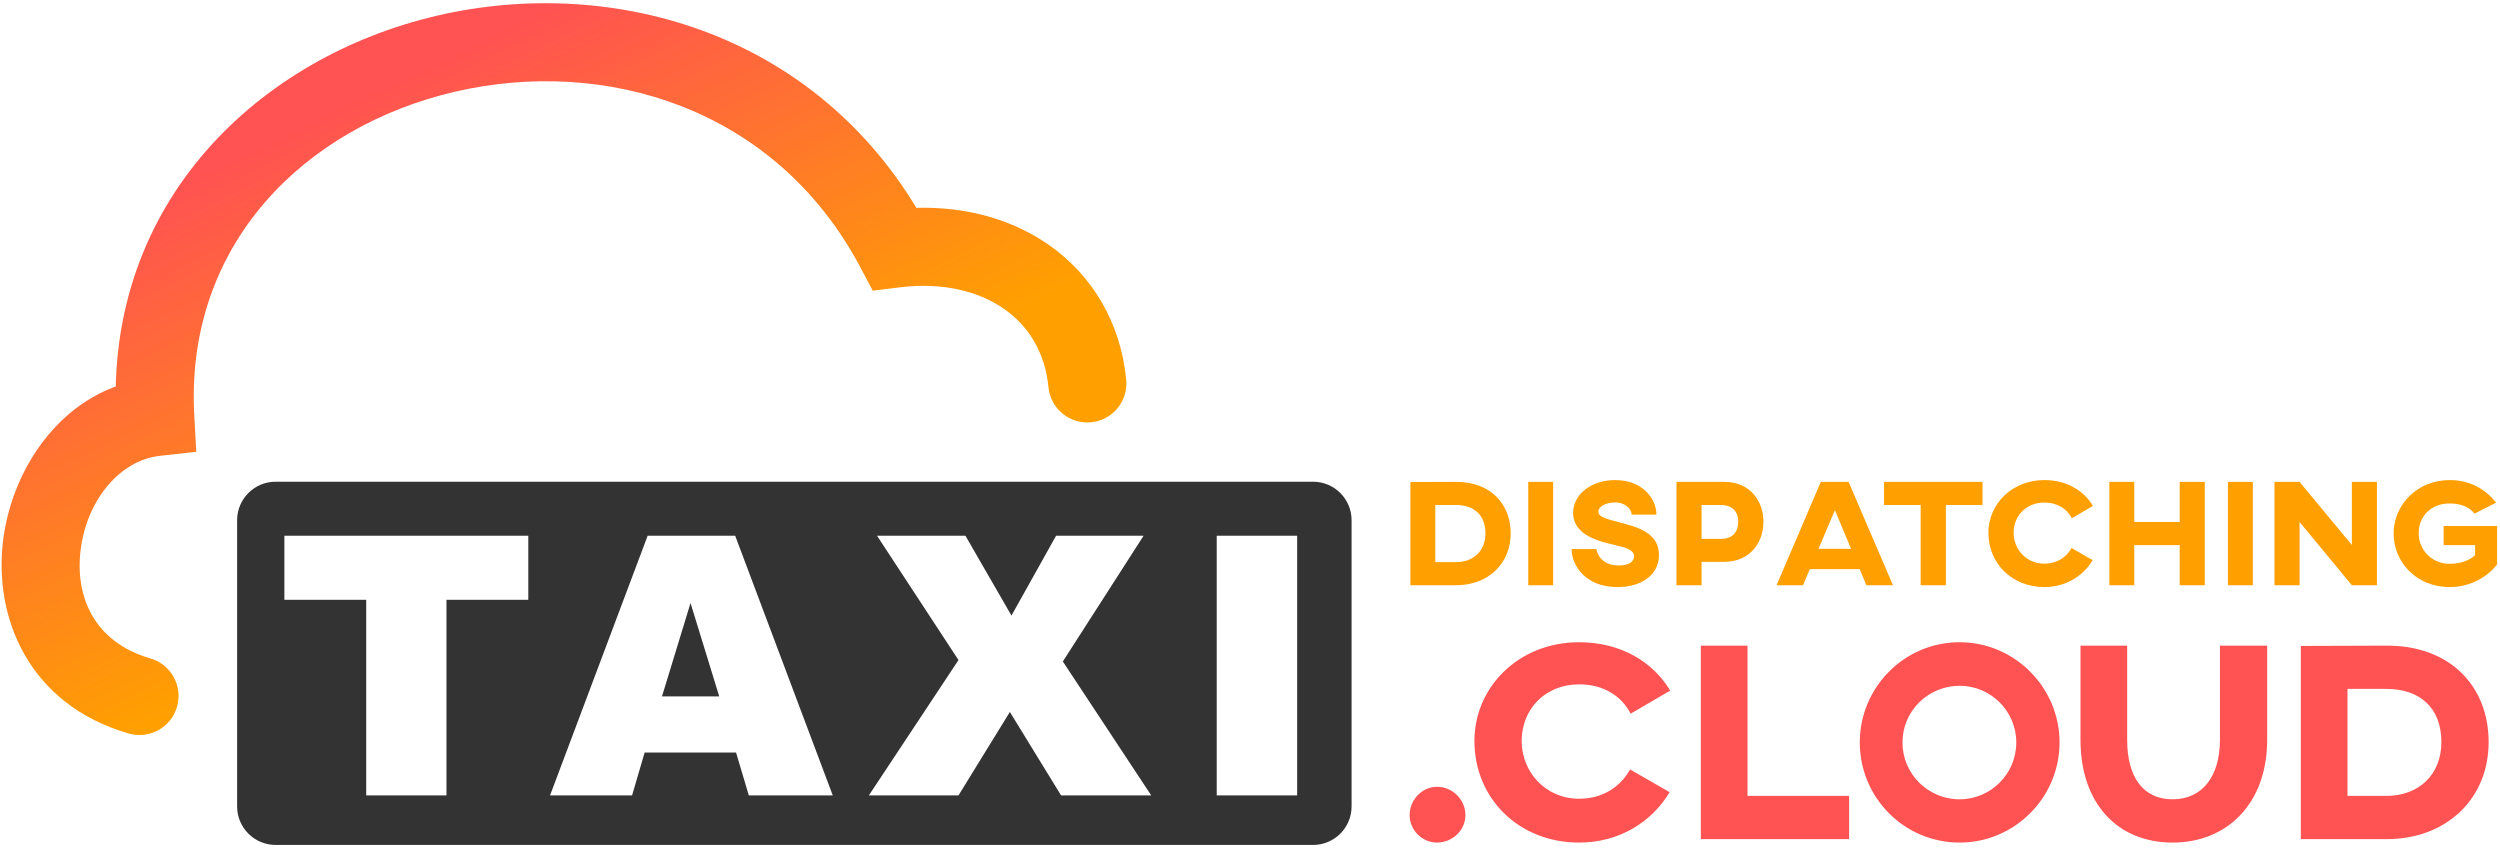 <svg width="256" height="87" viewBox="0 0 256 87" version="1.1" xmlns="http://www.w3.org/2000/svg" xmlns:xlink="http://www.w3.org/1999/xlink">
<title>logo_tdc</title>
<desc>Created using Figma</desc>
<g id="Canvas" transform="translate(-5739 -479)">
<g id="logo_tdc">
<g id="Vector">
<use xlink:href="#path0_stroke" transform="translate(5743.16 483.324)" fill="url(#paint0_linear)"/>
</g>
<g id="Subtract">
<use xlink:href="#path1_fill" transform="translate(5763.28 528.328)" fill="#333333"/>
</g>
<g id="Dispatching .cloud">
<use xlink:href="#path2_fill" transform="translate(5882.24 509.929)" fill="#FFA000"/>
<use xlink:href="#path3_fill" transform="translate(5882.24 509.929)" fill="#FF5252"/>
</g>
</g>
</g>
<defs>
<linearGradient id="paint0_linear" x1="0" y1="0" x2="1" y2="0" gradientUnits="userSpaceOnUse" gradientTransform="matrix(21.12 44.001 -71.548 34.343 74.613 -14.529)">
<stop offset="0" stop-color="#FF5252"/>
<stop offset="1" stop-color="#FFA000"/>
</linearGradient>
<path id="path0_stroke" d="M 9.006 70.783C 11.128 71.4 13.347 70.18 13.964 68.059C 14.581 65.937 13.361 63.718 11.24 63.101L 9.006 70.783ZM 11.739 38.383L 12.181 42.358L 15.938 41.941L 15.733 38.167L 11.739 38.383ZM 87.452 21.134L 83.92 23.01L 85.212 25.442L 87.945 25.103L 87.452 21.134ZM 103.202 35.325C 103.417 37.524 105.373 39.132 107.572 38.918C 109.77 38.703 111.379 36.747 111.164 34.548L 103.202 35.325ZM 11.24 63.101C 5.514 61.436 3.487 56.812 4.102 51.952C 4.763 46.736 8.222 42.798 12.181 42.358L 11.297 34.407C 2.476 35.388 -2.879 43.402 -3.834 50.947C -4.835 58.847 -1.279 67.792 9.006 70.783L 11.24 63.101ZM 15.733 38.167C 14.788 20.686 27.053 8.642 42.429 5.068C 57.804 1.494 75.247 6.689 83.92 23.01L 90.984 19.257C 80.282 -0.886 58.793 -6.949 40.618 -2.724C 22.443 1.5 6.54 16.313 7.745 38.599L 15.733 38.167ZM 87.945 25.103C 92.388 24.551 96.066 25.506 98.636 27.295C 101.163 29.052 102.855 31.765 103.202 35.325L 111.164 34.548C 110.592 28.686 107.683 23.843 103.206 20.728C 98.772 17.643 93.044 16.408 86.959 17.164L 87.945 25.103Z"/>
<path id="path1_fill" fill-rule="evenodd" d="M 3.944 0C 1.766 0 0 1.766 0 3.944L 0 33.249C 0 35.428 1.766 37.194 3.944 37.194L 110.178 37.194C 112.356 37.194 114.122 35.428 114.122 33.249L 114.122 3.944C 114.122 1.766 112.356 0 110.178 0L 3.944 0ZM 29.818 5.528L 4.841 5.528L 4.841 12.094L 13.221 12.094L 13.221 32.12L 21.438 32.12L 21.438 12.094L 29.818 12.094L 29.818 5.528ZM 41.731 27.73L 51.091 27.73L 52.398 32.12L 60.995 32.12L 51.001 5.528L 42.04 5.528L 32.045 32.12L 40.444 32.12L 41.731 27.73ZM 46.43 12.421L 49.368 21.98L 43.509 21.98L 46.43 12.421ZM 74.578 5.528L 65.526 5.528L 73.87 18.262L 64.692 32.12L 73.87 32.12L 79.13 23.576L 84.373 32.12L 93.605 32.12L 84.554 18.407L 92.825 5.528L 83.865 5.528L 79.293 13.709L 74.578 5.528ZM 108.548 5.528L 100.313 5.528L 100.313 32.12L 108.548 32.12L 108.548 5.528Z"/>
<path id="path2_fill" d="M 5.868 18.416L 1.183 18.432L 1.183 29L 5.868 29C 9.167 29 11.455 26.774 11.455 23.693C 11.455 20.642 9.354 18.401 5.868 18.416ZM 3.735 20.782L 5.868 20.782C 7.673 20.782 8.871 21.794 8.871 23.693C 8.871 25.467 7.642 26.634 5.868 26.634L 3.735 26.634L 3.735 20.782ZM 15.803 18.416L 13.251 18.416L 13.251 29L 15.803 29L 15.803 18.416ZM 22.16 18.23C 19.747 18.23 17.849 19.662 17.849 21.591C 17.849 23.942 20.635 24.533 22.222 24.907C 23.203 25.14 24.09 25.374 24.09 26.043C 24.09 26.494 23.67 26.977 22.534 26.977C 20.432 26.977 20.23 25.296 20.23 25.296L 17.693 25.296C 17.693 26.946 19.078 29.187 22.393 29.187C 24.868 29.187 26.642 27.926 26.642 25.903C 26.642 23.568 24.292 23.008 22.627 22.572C 21.133 22.183 20.432 21.981 20.432 21.467C 20.432 20.86 21.366 20.518 22.129 20.518C 23.218 20.518 23.841 21.234 23.841 21.763L 26.378 21.763C 26.378 20.113 24.915 18.23 22.16 18.23ZM 33.32 18.416L 28.433 18.416L 28.433 29L 31.001 29L 31.001 26.603L 33.305 26.603C 36.013 26.603 37.336 24.58 37.336 22.494C 37.336 20.44 36.028 18.416 33.32 18.416ZM 33.025 20.782C 34.052 20.798 34.752 21.358 34.752 22.494C 34.752 23.646 34.052 24.253 33.025 24.253L 31.001 24.253L 31.001 20.782L 33.025 20.782ZM 47.878 29L 50.602 29L 46.057 18.416L 43.209 18.416L 38.68 29L 41.388 29L 42.088 27.35L 47.193 27.35L 47.878 29ZM 42.976 25.265L 44.657 21.311L 46.306 25.265L 42.976 25.265ZM 59.77 18.416L 49.684 18.416L 49.684 20.782L 53.435 20.782L 53.435 29L 56.019 29L 56.019 20.782L 59.77 20.782L 59.77 18.416ZM 68.885 25.187C 68.372 26.121 67.407 26.79 66.099 26.79C 64.247 26.79 62.955 25.311 62.955 23.63C 62.955 21.887 64.247 20.533 66.099 20.533C 67.438 20.533 68.418 21.171 68.916 22.136L 71.08 20.876C 70.13 19.288 68.356 18.23 66.099 18.23C 62.784 18.23 60.372 20.689 60.372 23.63C 60.372 26.759 62.784 29.187 66.099 29.187C 68.341 29.187 70.099 28.02 71.049 26.432L 68.885 25.187ZM 82.53 18.416L 79.962 18.416L 79.962 22.525L 75.308 22.525L 75.308 18.416L 72.756 18.416L 72.756 29L 75.308 29L 75.308 24.891L 79.962 24.891L 79.962 29L 82.53 29L 82.53 18.416ZM 87.453 18.416L 84.9 18.416L 84.9 29L 87.453 29L 87.453 18.416ZM 100.159 18.416L 97.591 18.416L 97.591 24.875L 92.237 18.416L 89.669 18.416L 89.669 29L 92.237 29L 92.237 22.525L 97.591 29L 100.159 29L 100.159 18.416ZM 107.609 18.23C 104.278 18.23 101.866 20.767 101.866 23.708C 101.866 26.556 104.122 29.187 107.624 29.187C 110.721 29.187 112.387 27.008 112.465 26.852L 112.465 22.93L 106.986 22.93L 106.986 24.891L 110.208 24.891L 110.208 25.918C 109.648 26.448 108.745 26.805 107.609 26.805C 105.757 26.805 104.434 25.358 104.434 23.677C 104.434 21.918 105.725 20.627 107.578 20.627C 108.792 20.627 109.616 21 110.146 21.669L 112.356 20.549C 111.297 19.148 109.648 18.23 107.609 18.23Z"/>
<path id="path3_fill" d="M 3.905 49.638C 2.389 49.638 1.107 50.95 1.107 52.552C 1.107 54.068 2.389 55.35 3.905 55.35C 5.507 55.35 6.819 54.068 6.819 52.552C 6.819 50.95 5.507 49.638 3.905 49.638ZM 23.68 47.861C 22.718 49.609 20.912 50.862 18.464 50.862C 14.997 50.862 12.578 48.094 12.578 44.947C 12.578 41.683 14.997 39.148 18.464 39.148C 20.97 39.148 22.806 40.343 23.738 42.15L 27.789 39.789C 26.011 36.817 22.689 34.836 18.464 34.836C 12.258 34.836 7.741 39.44 7.741 44.947C 7.741 50.804 12.258 55.35 18.464 55.35C 22.66 55.35 25.953 53.164 27.73 50.192L 23.68 47.861ZM 35.706 35.185L 30.927 35.185L 30.927 55L 46.108 55L 46.108 50.571L 35.706 50.571L 35.706 35.185ZM 57.43 34.836C 51.748 34.836 47.202 39.469 47.202 45.093C 47.202 50.746 51.748 55.35 57.43 55.35C 63.054 55.35 67.658 50.746 67.658 45.093C 67.658 39.469 63.054 34.836 57.43 34.836ZM 57.43 39.294C 60.606 39.294 63.229 41.887 63.229 45.093C 63.229 48.327 60.606 50.92 57.43 50.92C 54.196 50.92 51.573 48.327 51.573 45.093C 51.573 41.887 54.196 39.294 57.43 39.294ZM 88.918 35.185L 84.081 35.185L 84.081 44.83C 84.081 48.648 82.216 50.92 79.244 50.92C 76.214 50.92 74.582 48.648 74.582 44.83L 74.582 35.185L 69.803 35.185L 69.803 44.83C 69.803 51.387 73.621 55.35 79.244 55.35C 84.781 55.35 88.918 51.387 88.918 44.83L 88.918 35.185ZM 101.135 35.185L 92.364 35.215L 92.364 55L 101.135 55C 107.312 55 111.596 50.833 111.596 45.064C 111.596 39.352 107.662 35.156 101.135 35.185ZM 97.143 39.614L 101.135 39.614C 104.515 39.614 106.758 41.509 106.758 45.064C 106.758 48.385 104.456 50.571 101.135 50.571L 97.143 50.571L 97.143 39.614Z"/>
</defs>
</svg>
